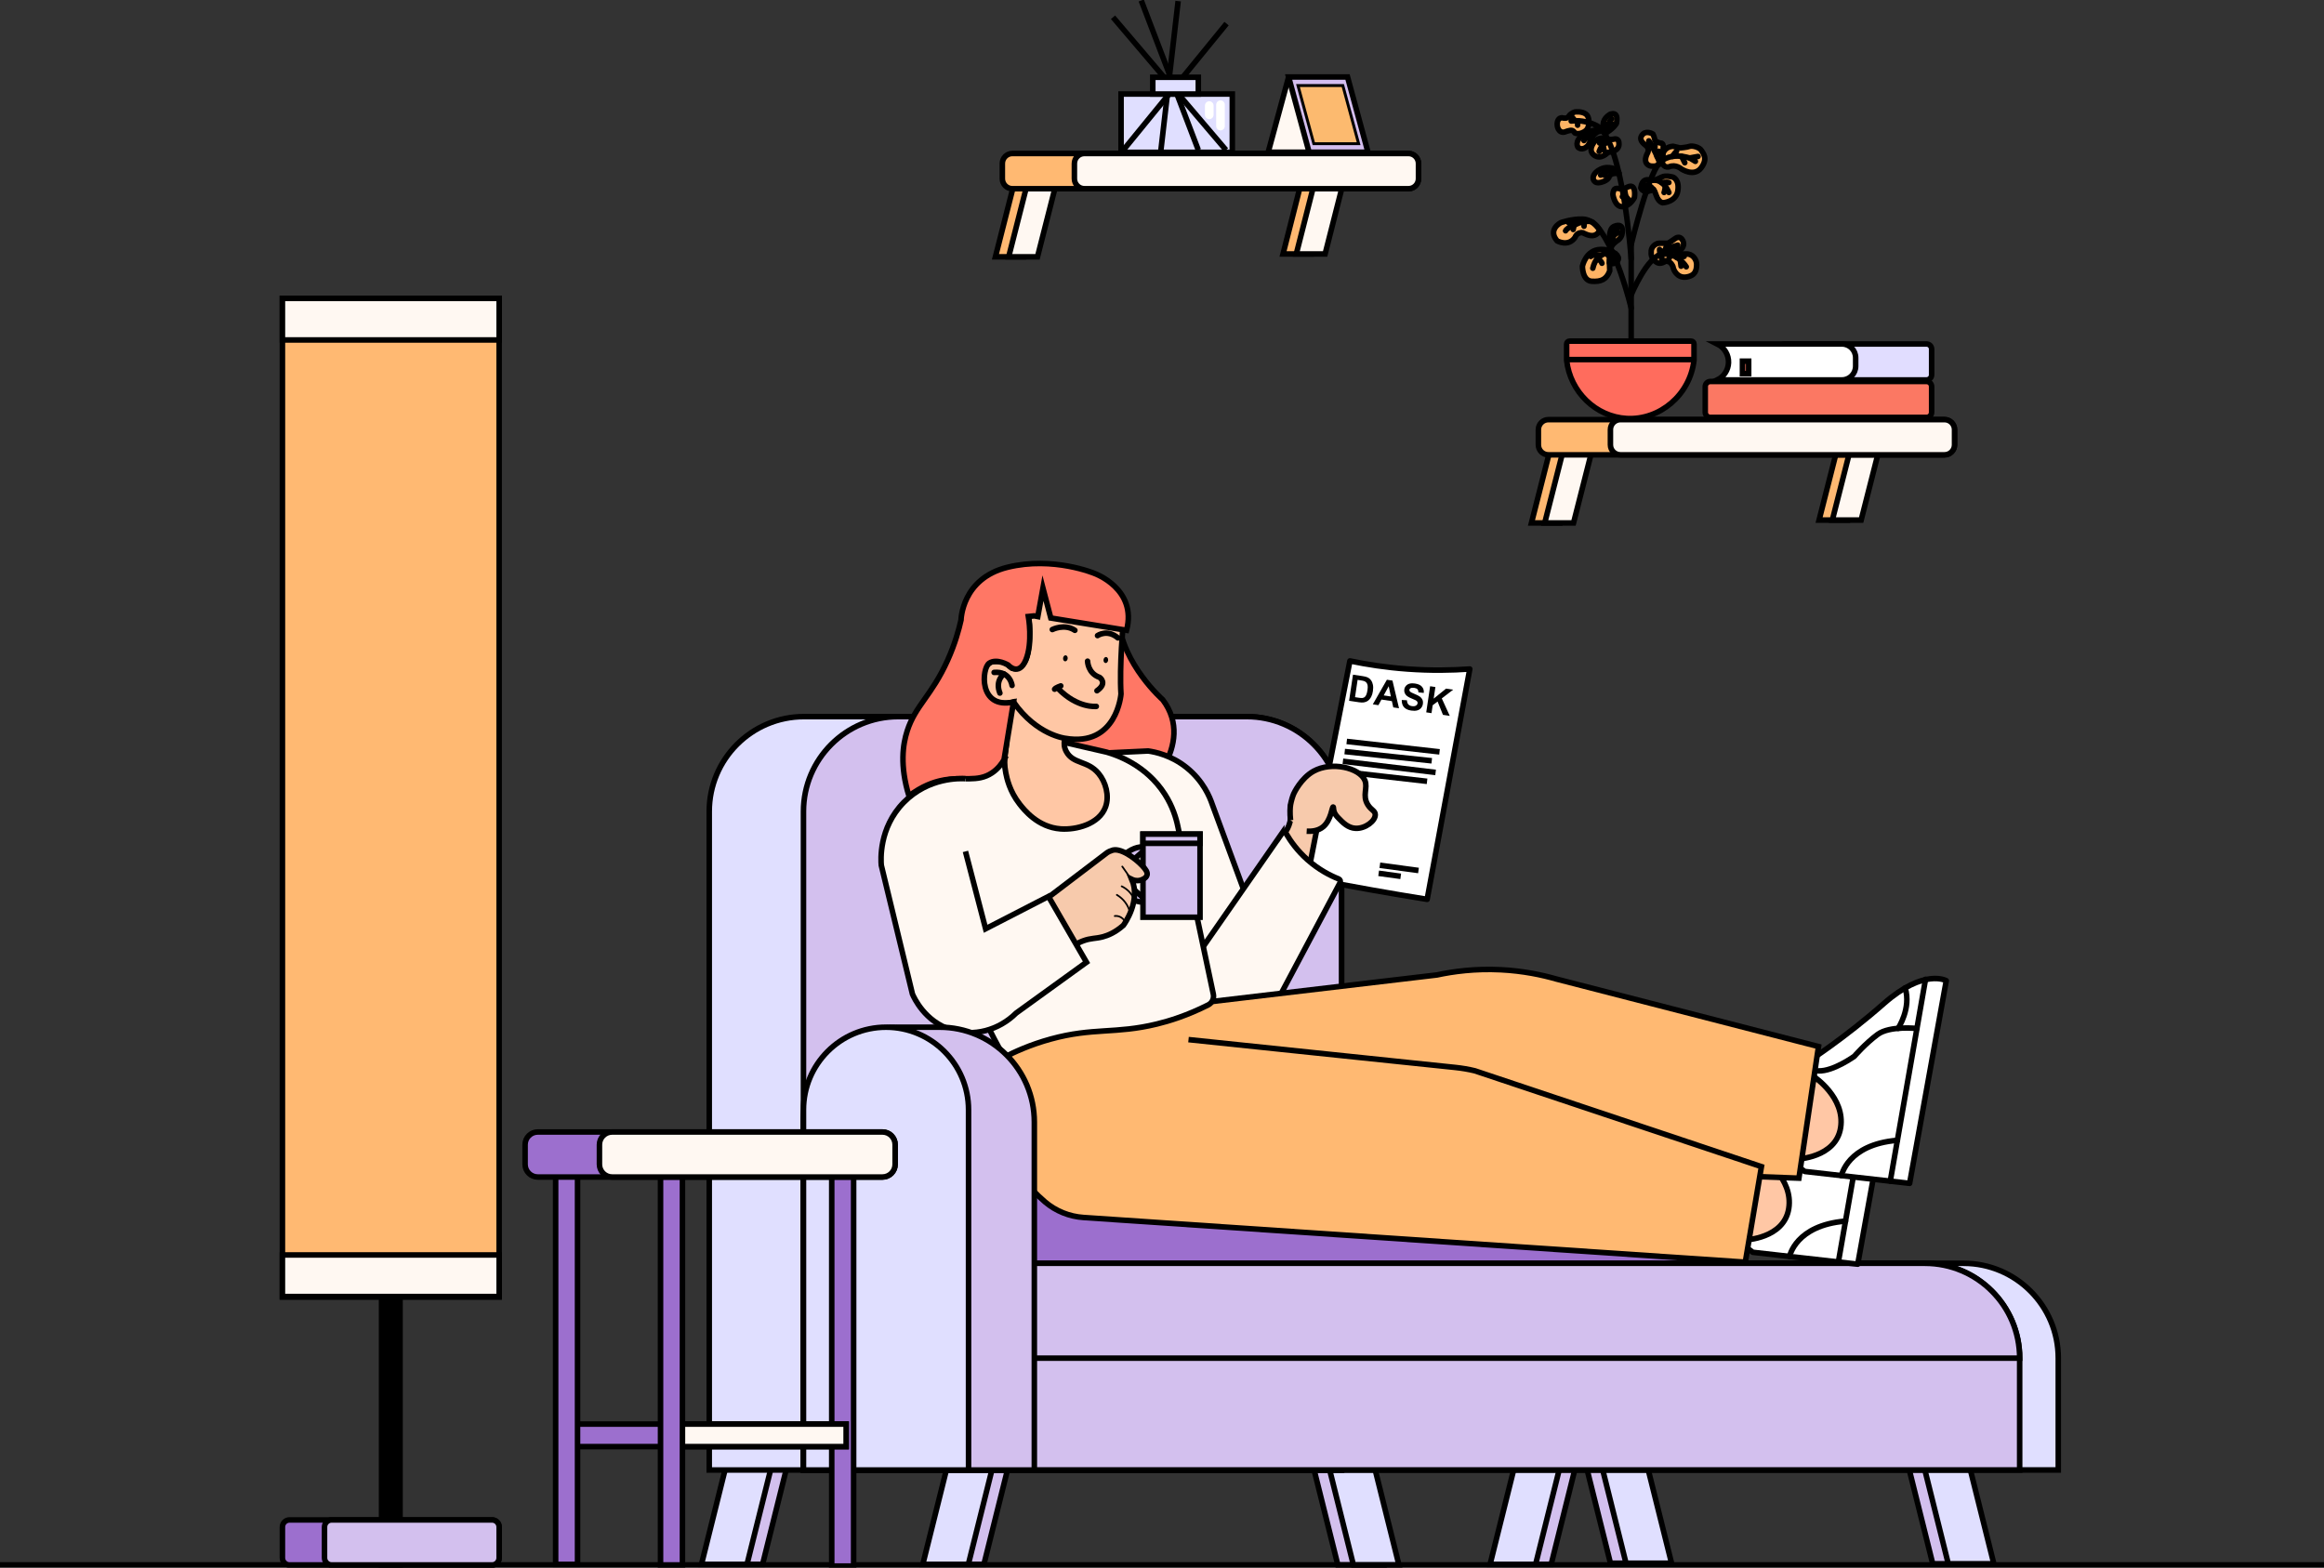 <svg width="126" height="85" viewBox="0 0 126 85" fill="none" xmlns="http://www.w3.org/2000/svg">
<rect x="0" y="0" width="126" height="85" fill="#333333" stroke="none"/>
<g clip-path="url(#clip0_4518_745)">
<path d="M53.344 84.828H50.875L52.25 79.318H54.719L53.344 84.828Z" fill="#D3C0EE" stroke="black" stroke-width="0.3" stroke-miterlimit="10"/>
<path d="M52.5 84.828H50.031L51.406 79.318H53.875L52.5 84.828Z" fill="#E0DFFF" stroke="black" stroke-width="0.3" stroke-miterlimit="10"/>
<path d="M41.344 84.828H38.875L40.25 79.318H42.719L41.344 84.828Z" fill="#D3C0EE" stroke="black" stroke-width="0.3" stroke-miterlimit="10"/>
<path d="M40.5 84.828H38.031L39.406 79.318H41.875L40.5 84.828Z" fill="#E0DFFF" stroke="black" stroke-width="0.3" stroke-miterlimit="10"/>
<path d="M84.099 84.828H81.63L83.005 79.318H85.474L84.099 84.828Z" fill="#D3C0EE" stroke="black" stroke-width="0.3" stroke-miterlimit="10"/>
<path d="M83.255 84.828H80.787L82.162 79.318H84.63L83.255 84.828Z" fill="#E0DFFF" stroke="black" stroke-width="0.3" stroke-miterlimit="10"/>
<path d="M104.787 84.796H107.255L105.88 79.287H103.412L104.787 84.796Z" fill="#D3C0EE" stroke="black" stroke-width="0.3" stroke-miterlimit="10"/>
<path d="M105.63 84.796H108.099L106.724 79.287H104.255L105.63 84.796Z" fill="#E0DFFF" stroke="black" stroke-width="0.3" stroke-miterlimit="10"/>
<path d="M87.314 84.765H89.783L88.408 79.256H85.939L87.314 84.765Z" fill="#D3C0EE" stroke="black" stroke-width="0.3" stroke-miterlimit="10"/>
<path d="M88.158 84.765H90.627L89.252 79.256H86.783L88.158 84.765Z" fill="#E0DFFF" stroke="black" stroke-width="0.3" stroke-miterlimit="10"/>
<path d="M72.533 84.859H75.002L73.627 79.35H71.158L72.533 84.859Z" fill="#D3C0EE" stroke="black" stroke-width="0.3" stroke-miterlimit="10"/>
<path d="M73.377 84.859H75.846L74.471 79.35H72.002L73.377 84.859Z" fill="#E0DFFF" stroke="black" stroke-width="0.3" stroke-miterlimit="10"/>
<path d="M43.589 38.859H67.598C70.433 38.859 72.734 41.164 72.734 44.004V79.71H38.453V44.004C38.453 41.164 40.754 38.859 43.588 38.859H43.589Z" fill="#E0DFFF" stroke="black" stroke-width="0.3" stroke-miterlimit="10"/>
<path d="M48.698 38.859H67.598C70.433 38.859 72.734 41.164 72.734 44.004V79.71H43.562V44.004C43.562 41.164 45.863 38.859 48.698 38.859H48.698Z" fill="#D3C0EE" stroke="black" stroke-width="0.3" stroke-miterlimit="10"/>
<path d="M49.136 68.503H106.458C109.292 68.503 111.593 70.808 111.593 73.647V79.709H44V73.647C44 70.808 46.301 68.503 49.136 68.503Z" fill="#E0DFFF" stroke="black" stroke-width="0.3" stroke-miterlimit="10"/>
<path d="M92.25 64.731H53.344V70.178H92.25V64.731Z" fill="#9C6FCE" stroke="black" stroke-width="0.3" stroke-miterlimit="10"/>
<path d="M54.124 68.503H104.364C107.199 68.503 109.5 70.808 109.5 73.647V79.709H48.988V73.647C48.988 70.808 51.289 68.503 54.124 68.503H54.124Z" fill="#D3C0EE" stroke="black" stroke-width="0.3" stroke-miterlimit="10"/>
<path d="M54.124 68.503H104.364C107.199 68.503 109.5 70.808 109.5 73.647H48.988C48.988 70.808 51.289 68.503 54.124 68.503H54.124Z" fill="#D3C0EE" stroke="black" stroke-width="0.3" stroke-miterlimit="10"/>
<path d="M0 84.859H126" stroke="black" stroke-width="0.3" stroke-miterlimit="10"/>
<path d="M21.688 25.947H20.688V84.86H21.688V25.947Z" fill="black" stroke="black" stroke-width="0.3" stroke-miterlimit="10"/>
<path d="M26.678 82.418H15.697C15.485 82.418 15.312 82.59 15.312 82.803V84.475C15.312 84.687 15.485 84.86 15.697 84.86H26.678C26.89 84.86 27.062 84.687 27.062 84.475V82.803C27.062 82.59 26.89 82.418 26.678 82.418Z" fill="#9C6FCE" stroke="black" stroke-width="0.3" stroke-miterlimit="10"/>
<path d="M26.678 82.418H17.978C17.766 82.418 17.594 82.59 17.594 82.803V84.475C17.594 84.687 17.766 84.86 17.978 84.86H26.678C26.89 84.86 27.062 84.687 27.062 84.475V82.803C27.062 82.59 26.89 82.418 26.678 82.418Z" fill="#D3C0EE" stroke="black" stroke-width="0.3" stroke-miterlimit="10"/>
<path d="M27.062 16.181H15.312V70.335H27.062V16.181Z" fill="#FFB972" stroke="black" stroke-width="0.3" stroke-miterlimit="10"/>
<path d="M27.062 16.181H15.312V18.434H27.062V16.181Z" fill="#FFF8F2" stroke="black" stroke-width="0.3" stroke-miterlimit="10"/>
<path d="M27.062 68.05H15.312V70.304H27.062V68.05Z" fill="#FFF8F2" stroke="black" stroke-width="0.3" stroke-miterlimit="10"/>
<path d="M100.188 28.201H98.625L99.844 23.411H101.406L100.188 28.201Z" fill="#FFB972" stroke="black" stroke-width="0.3" stroke-miterlimit="10"/>
<path d="M100.906 28.201H99.344L100.562 23.411H102.125L100.906 28.201Z" fill="#FFF8F2" stroke="black" stroke-width="0.3" stroke-miterlimit="10"/>
<path d="M84.594 28.357H83.031L84.25 23.567H85.812L84.594 28.357Z" fill="#FFB972" stroke="black" stroke-width="0.3" stroke-miterlimit="10"/>
<path d="M85.312 28.357H83.75L84.969 23.567H86.531L85.312 28.357Z" fill="#FFF8F2" stroke="black" stroke-width="0.3" stroke-miterlimit="10"/>
<path d="M105.425 22.754H83.95C83.65 22.754 83.406 22.998 83.406 23.298V24.119C83.406 24.42 83.65 24.663 83.95 24.663H105.425C105.725 24.663 105.969 24.42 105.969 24.119V23.298C105.969 22.998 105.725 22.754 105.425 22.754Z" fill="#FFB972" stroke="black" stroke-width="0.3" stroke-miterlimit="10"/>
<path d="M105.425 22.754H87.856C87.556 22.754 87.312 22.998 87.312 23.298V24.119C87.312 24.42 87.556 24.663 87.856 24.663H105.425C105.725 24.663 105.969 24.42 105.969 24.119V23.298C105.969 22.998 105.725 22.754 105.425 22.754Z" fill="#FFF8F2" stroke="black" stroke-width="0.3" stroke-miterlimit="10"/>
<path d="M89.522 13.702C89.522 13.702 89.479 14.035 89.841 14.237C90.203 14.438 90.729 13.772 90.729 13.772C90.729 13.772 90.901 13.653 90.993 13.627C91.085 13.601 91.349 13.385 91.266 13.123C91.182 12.862 91.027 12.859 90.938 12.876C90.849 12.893 90.516 13.173 90.418 13.187C90.32 13.201 89.95 13.17 89.844 13.21C89.738 13.251 89.494 13.394 89.522 13.702V13.702Z" fill="#FFB465" stroke="black" stroke-width="0.3" stroke-linecap="round" stroke-linejoin="round"/>
<path d="M90.153 13.776C90.153 13.776 89.971 14.067 90.177 14.119C90.384 14.171 90.488 14.171 90.568 14.252C90.648 14.332 90.712 14.447 90.718 14.517C90.723 14.586 90.913 15.098 91.424 15.023C91.935 14.948 91.981 14.626 91.987 14.35C91.993 14.074 91.769 13.754 91.424 13.772C91.079 13.791 90.97 13.74 90.873 13.653C90.775 13.567 90.487 13.55 90.315 13.63C90.315 13.63 90.194 13.693 90.153 13.776Z" fill="#FFB465" stroke="black" stroke-width="0.3" stroke-linecap="round" stroke-linejoin="round"/>
<path d="M87.73 13.959C87.73 13.959 87.593 13.514 86.785 13.526C85.978 13.537 85.794 14.435 85.794 14.435C85.794 14.435 85.783 15.217 86.3 15.252C86.817 15.286 87.102 15.148 87.275 14.688L87.261 14.266C87.261 14.266 87.752 14.38 87.73 13.959V13.959Z" fill="#FFB465" stroke="black" stroke-width="0.3" stroke-linecap="round" stroke-linejoin="round"/>
<path d="M87.261 14.267C87.261 14.267 87.162 13.74 87.571 13.748C87.571 13.748 87.701 13.856 87.73 13.96C87.759 14.063 87.694 14.371 87.261 14.267Z" fill="black" stroke="black" stroke-width="0.3" stroke-linecap="round" stroke-linejoin="round"/>
<path d="M87.304 13.386C87.304 13.386 87.137 12.445 87.497 12.281C87.856 12.117 87.934 12.339 87.934 12.339C87.934 12.339 88.089 12.816 87.653 13.072C87.653 13.072 87.34 13.285 87.351 13.469L87.304 13.386Z" fill="#FFB465" stroke="black" stroke-width="0.3" stroke-linecap="round" stroke-linejoin="round"/>
<path d="M84.615 12.076C84.615 12.076 83.895 12.448 84.423 13.062C84.423 13.062 85.028 13.407 85.396 12.87C85.396 12.87 85.496 12.561 85.825 12.624C85.825 12.624 86.2 12.847 86.453 12.755C86.706 12.664 86.719 12.445 86.719 12.445C86.719 12.445 86.392 11.896 85.794 11.881C85.197 11.865 84.615 12.076 84.615 12.076Z" fill="#FFB465" stroke="black" stroke-width="0.3" stroke-linecap="round" stroke-linejoin="round"/>
<path d="M88.971 10.189C88.971 10.189 88.966 9.774 89.304 9.746L89.643 9.779C89.643 9.779 89.854 9.734 90.079 9.608C90.304 9.482 90.712 9.608 90.712 9.608C90.712 9.608 91.068 9.746 90.965 10.356C90.861 10.966 90.149 10.995 90.149 10.995C90.149 10.995 89.925 10.977 89.793 10.586C89.661 10.195 89.632 10.273 89.632 10.273C89.632 10.273 89.097 10.517 88.971 10.189Z" fill="#FFB465" stroke="black" stroke-width="0.3" stroke-linecap="round" stroke-linejoin="round"/>
<path d="M89.023 10.143C89.023 10.143 89.109 10.016 89.304 10.039C89.5 10.062 89.632 10.273 89.632 10.273C89.632 10.273 89.126 10.551 88.971 10.188L89.023 10.143Z" fill="black" stroke="black" stroke-width="0.3" stroke-linecap="round" stroke-linejoin="round"/>
<path d="M87.855 10.239C87.855 10.239 87.671 10.185 87.564 10.239C87.456 10.293 87.446 10.545 87.446 10.545C87.446 10.545 87.539 11.222 87.958 11.206C88.377 11.19 88.613 10.711 88.613 10.711C88.613 10.711 88.749 9.879 88.218 10.155C88.218 10.155 88.047 10.262 87.855 10.239V10.239Z" fill="#FFB465" stroke="black" stroke-width="0.3" stroke-linecap="round" stroke-linejoin="round"/>
<path d="M90.126 8.62C90.126 8.62 90.053 7.987 90.704 7.931L91.087 8.02C91.087 8.02 91.463 7.991 91.608 7.937C91.754 7.883 92.145 7.99 92.237 8.147C92.328 8.305 92.62 8.574 92.237 9.095C91.853 9.617 91.171 9.17 91.171 9.17C91.171 9.17 90.858 8.881 90.482 9.049C90.482 9.049 90.084 9.141 90.126 8.62H90.126Z" fill="#FFB465" stroke="black" stroke-width="0.3" stroke-linecap="round" stroke-linejoin="round"/>
<path d="M87.656 9.209C87.656 9.209 87.225 8.96 86.785 9.17C86.346 9.379 86.376 9.659 86.376 9.659C86.376 9.659 86.38 9.997 86.811 9.884C87.242 9.771 87.251 9.551 87.251 9.551C87.251 9.551 87.352 9.4 87.564 9.402L87.776 9.403C87.776 9.403 87.733 9.245 87.656 9.209Z" fill="#FFB465" stroke="black" stroke-width="0.3" stroke-linecap="round" stroke-linejoin="round"/>
<path d="M89.494 9.003C89.494 9.003 89.028 8.925 89.301 8.343C89.301 8.343 89.489 8.078 89.215 7.873C88.942 7.668 88.869 7.469 89.078 7.269C89.287 7.07 89.617 7.269 89.617 7.269C89.617 7.269 89.701 7.438 89.729 7.622C89.729 7.622 89.9 7.754 90.041 7.757C90.183 7.76 90.177 7.937 90.177 7.937L90.156 8.443C90.156 8.443 90.203 9.096 89.494 9.003L89.494 9.003Z" fill="#FFB465" stroke="black" stroke-width="0.3" stroke-linecap="round" stroke-linejoin="round"/>
<path d="M87.184 8.259C87.184 8.259 87.75 8.241 87.776 7.843C87.801 7.446 87.497 7.545 87.497 7.545C87.497 7.545 87.262 7.607 87.003 7.514C86.744 7.422 86.499 7.622 86.499 7.622C86.499 7.622 86.032 8.105 86.414 8.404C86.797 8.704 87.184 8.259 87.184 8.259L87.184 8.259Z" fill="#FFB465" stroke="black" stroke-width="0.3" stroke-linecap="round" stroke-linejoin="round"/>
<path d="M87.031 7.219C87.031 7.219 86.853 6.878 86.942 6.604C87.031 6.33 87.3 6.195 87.3 6.195C87.3 6.195 87.533 6.105 87.619 6.247C87.706 6.389 87.635 6.693 87.635 6.693C87.635 6.693 87.535 6.901 87.158 7.154L87.031 7.219Z" fill="#FFB465" stroke="black" stroke-width="0.3" stroke-linecap="round" stroke-linejoin="round"/>
<path d="M86.836 7.034C86.836 7.034 86.331 6.975 85.831 7.32C85.332 7.665 85.553 7.985 85.553 7.985C85.553 7.985 85.78 8.229 86.099 7.887C86.099 7.887 86.216 7.692 86.294 7.49C86.371 7.288 86.627 7.15 86.627 7.15C86.627 7.15 86.786 7.105 86.884 7.104C86.982 7.103 86.836 7.034 86.836 7.034" fill="#FFB465"/>
<path d="M86.836 7.034C86.836 7.034 86.331 6.975 85.831 7.32C85.332 7.665 85.553 7.985 85.553 7.985C85.553 7.985 85.78 8.229 86.099 7.887C86.099 7.887 86.216 7.692 86.294 7.49C86.371 7.288 86.627 7.15 86.627 7.15C86.627 7.15 86.786 7.105 86.884 7.104C86.982 7.103 86.836 7.034 86.836 7.034" stroke="black" stroke-width="0.3" stroke-linecap="round" stroke-linejoin="round"/>
<path d="M86.131 6.73C86.131 6.73 86.204 6.368 85.994 6.196C85.783 6.023 85.396 6.069 85.396 6.069C85.396 6.069 85.166 6.129 85.063 6.294C84.96 6.46 84.745 6.396 84.745 6.396C84.745 6.396 84.511 6.33 84.443 6.595C84.374 6.859 84.512 7.239 84.83 7.159C84.83 7.159 85.109 7.047 85.22 7.072C85.331 7.097 85.378 7.205 85.378 7.205C85.378 7.205 85.534 7.305 85.795 7.193C86.055 7.082 86.121 6.922 86.132 6.73H86.131Z" fill="#FFB465" stroke="black" stroke-width="0.3" stroke-linecap="round" stroke-linejoin="round"/>
<path d="M90.03 13.727C90.03 13.727 89.959 13.613 89.976 13.526" stroke="black" stroke-width="0.3" stroke-linecap="round" stroke-linejoin="round"/>
<path d="M90.29 13.554C90.29 13.554 90.338 13.325 90.373 13.29" stroke="black" stroke-width="0.3" stroke-linecap="round" stroke-linejoin="round"/>
<path d="M90.608 13.405C90.608 13.405 90.947 13.446 90.964 13.492" stroke="black" stroke-width="0.3" stroke-linecap="round" stroke-linejoin="round"/>
<path d="M89.93 13.819C89.93 13.819 90.229 13.481 90.964 13.291" stroke="black" stroke-width="0.3" stroke-linecap="round" stroke-linejoin="round"/>
<path d="M91.1 14.099L91.143 14.435" stroke="black" stroke-width="0.3" stroke-linecap="round" stroke-linejoin="round"/>
<path d="M90.906 13.96C90.906 13.96 91.154 13.906 91.309 13.906" stroke="black" stroke-width="0.3" stroke-linecap="round" stroke-linejoin="round"/>
<path d="M90.582 13.818L90.482 14.033" stroke="black" stroke-width="0.3" stroke-linecap="round" stroke-linejoin="round"/>
<path d="M88.437 18.763V13.262" stroke="black" stroke-width="0.3" stroke-linecap="round" stroke-linejoin="round"/>
<path d="M88.437 16.706C88.437 16.706 87.602 13.146 86.384 12.08C86.384 12.08 86.26 11.927 85.771 12.047C85.283 12.168 84.915 12.415 84.881 12.514" stroke="black" stroke-width="0.3" stroke-linecap="round" stroke-linejoin="round"/>
<path d="M88.437 15.993C88.437 15.993 89.325 13.838 90.153 13.776C90.98 13.715 91.424 14.467 91.424 14.467" stroke="black" stroke-width="0.3" stroke-linecap="round" stroke-linejoin="round"/>
<path d="M88.437 14.033C88.437 14.033 88.012 7.899 86.668 6.874C86.668 6.874 86.093 6.471 85.186 6.563" stroke="black" stroke-width="0.3" stroke-linecap="round" stroke-linejoin="round"/>
<path d="M88.437 13.261C88.437 13.261 89.46 9.014 90.103 8.715C90.103 8.715 90.597 8.267 91.608 8.566L91.918 8.75" stroke="black" stroke-width="0.3" stroke-linecap="round" stroke-linejoin="round"/>
<path d="M85.365 12.185C85.365 12.185 85.295 12.376 85.295 12.444" stroke="black" stroke-width="0.3" stroke-linecap="round" stroke-linejoin="round"/>
<path d="M85.472 12.141C85.472 12.141 85.237 12.053 85.053 12.082" stroke="black" stroke-width="0.3" stroke-linecap="round" stroke-linejoin="round"/>
<path d="M85.933 12.015C85.933 12.015 85.875 12.133 85.881 12.266" stroke="black" stroke-width="0.3" stroke-linecap="round" stroke-linejoin="round"/>
<path d="M90.672 8.484C90.672 8.484 90.834 8.242 90.899 8.201" stroke="black" stroke-width="0.3" stroke-linecap="round" stroke-linejoin="round"/>
<path d="M91.171 8.476L91.344 8.825" stroke="black" stroke-width="0.3" stroke-linecap="round" stroke-linejoin="round"/>
<path d="M91.608 8.566L92.062 8.484" stroke="black" stroke-width="0.3" stroke-linecap="round" stroke-linejoin="round"/>
<path d="M86.874 7.079C86.874 7.079 86.338 6.963 85.878 7.622" stroke="black" stroke-width="0.3" stroke-linecap="round" stroke-linejoin="round"/>
<path d="M86.214 7.27C86.214 7.27 86.139 7.461 86.147 7.515" stroke="black" stroke-width="0.3" stroke-linecap="round" stroke-linejoin="round"/>
<path d="M86.035 7.429C86.035 7.429 85.883 7.414 85.866 7.429" stroke="black" stroke-width="0.3" stroke-linecap="round" stroke-linejoin="round"/>
<path d="M85.576 6.553C85.576 6.553 85.516 6.69 85.533 6.788" stroke="black" stroke-width="0.3" stroke-linecap="round" stroke-linejoin="round"/>
<path d="M85.378 6.537C85.378 6.537 85.26 6.365 85.22 6.342" stroke="black" stroke-width="0.3" stroke-linecap="round" stroke-linejoin="round"/>
<path d="M87.221 7.661C87.221 7.661 86.84 7.791 86.702 8.213" stroke="black" stroke-width="0.3" stroke-linecap="round" stroke-linejoin="round"/>
<path d="M86.907 7.873L86.978 8.167" stroke="black" stroke-width="0.3" stroke-linecap="round" stroke-linejoin="round"/>
<path d="M87.043 7.757H86.725" stroke="black" stroke-width="0.3" stroke-linecap="round" stroke-linejoin="round"/>
<path d="M87.043 7.301C87.043 7.301 87.18 6.593 87.387 6.44" stroke="black" stroke-width="0.3" stroke-linecap="round" stroke-linejoin="round"/>
<path d="M87.185 6.788L87.353 6.67" stroke="black" stroke-width="0.3" stroke-linecap="round" stroke-linejoin="round"/>
<path d="M87.138 6.926L87.07 6.751" stroke="black" stroke-width="0.3" stroke-linecap="round" stroke-linejoin="round"/>
<path d="M89.982 8.812C89.982 8.812 89.572 7.812 89.394 7.637" stroke="black" stroke-width="0.3" stroke-linecap="round" stroke-linejoin="round"/>
<path d="M89.532 7.843C89.532 7.843 89.41 7.853 89.35 7.795" stroke="black" stroke-width="0.3" stroke-linecap="round" stroke-linejoin="round"/>
<path d="M89.936 8.202C89.936 8.202 89.867 8.46 89.841 8.485" stroke="black" stroke-width="0.3" stroke-linecap="round" stroke-linejoin="round"/>
<path d="M89.729 7.876C89.729 7.876 89.732 8.118 89.688 8.148" stroke="black" stroke-width="0.3" stroke-linecap="round" stroke-linejoin="round"/>
<path d="M89.769 9.778C89.769 9.778 90.199 9.778 90.482 10.438" stroke="black" stroke-width="0.3" stroke-linecap="round" stroke-linejoin="round"/>
<path d="M90.293 10.108C90.293 10.108 90.252 10.384 90.222 10.438" stroke="black" stroke-width="0.3" stroke-linecap="round" stroke-linejoin="round"/>
<path d="M90.079 9.899C90.079 9.899 90.428 9.865 90.482 9.899" stroke="black" stroke-width="0.3" stroke-linecap="round" stroke-linejoin="round"/>
<path d="M88.054 10.273C88.054 10.273 88.121 10.439 88.143 10.661C88.15 10.735 88.153 10.816 88.146 10.899" stroke="black" stroke-width="0.3" stroke-linecap="round" stroke-linejoin="round"/>
<path d="M88.14 10.638L88.295 10.827" stroke="black" stroke-width="0.3" stroke-linecap="round" stroke-linejoin="round"/>
<path d="M88.102 10.428C88.102 10.428 87.968 10.603 87.958 10.663" stroke="black" stroke-width="0.3" stroke-linecap="round" stroke-linejoin="round"/>
<path d="M87.765 9.357C87.765 9.357 87.265 9.035 86.785 9.495" stroke="black" stroke-width="0.3" stroke-linecap="round" stroke-linejoin="round"/>
<path d="M87.116 9.288C87.116 9.288 86.995 9.401 87.004 9.516" stroke="black" stroke-width="0.3" stroke-linecap="round" stroke-linejoin="round"/>
<path d="M87.288 9.248C87.288 9.248 87.155 9.165 87.072 9.17" stroke="black" stroke-width="0.3" stroke-linecap="round" stroke-linejoin="round"/>
<path d="M87.446 13.727C87.446 13.727 86.587 13.549 86.357 14.544" stroke="black" stroke-width="0.3" stroke-linecap="round" stroke-linejoin="round"/>
<path d="M86.594 14.033C86.594 14.033 86.8 14.109 86.852 14.275" stroke="black" stroke-width="0.3" stroke-linecap="round" stroke-linejoin="round"/>
<path d="M87.137 13.727L87.191 13.855" stroke="black" stroke-width="0.3" stroke-linecap="round" stroke-linejoin="round"/>
<path d="M86.811 13.844C86.811 13.844 86.369 13.768 86.243 13.906" stroke="black" stroke-width="0.3" stroke-linecap="round" stroke-linejoin="round"/>
<path d="M87.303 13.423C87.303 13.423 87.489 12.589 87.69 12.388" stroke="black" stroke-width="0.3" stroke-linecap="round" stroke-linejoin="round"/>
<path d="M87.497 12.755L87.731 12.605" stroke="black" stroke-width="0.3" stroke-linecap="round" stroke-linejoin="round"/>
<path d="M87.408 13.025L87.351 12.824" stroke="black" stroke-width="0.3" stroke-linecap="round" stroke-linejoin="round"/>
<path d="M91.844 19.52C91.844 19.527 91.843 19.533 91.843 19.54C91.624 21.421 89.98 22.795 88.188 22.692C86.535 22.596 85.133 21.267 84.938 19.54C84.938 19.533 84.938 19.527 84.938 19.521V18.653C84.938 18.567 85.007 18.497 85.093 18.497H91.688C91.774 18.497 91.844 18.567 91.844 18.653V19.52V19.52Z" fill="#FF6C5D" stroke="black" stroke-width="0.3" stroke-miterlimit="10"/>
<path d="M91.844 19.498H84.969H91.844Z" fill="#FF6C5D"/>
<path d="M91.844 19.498H84.969" stroke="black" stroke-width="0.3" stroke-miterlimit="10"/>
<path d="M104.452 20.686H92.728C92.576 20.686 92.453 20.809 92.453 20.961V22.357C92.453 22.51 92.576 22.633 92.728 22.633H104.452C104.604 22.633 104.727 22.51 104.727 22.357V20.961C104.727 20.809 104.604 20.686 104.452 20.686Z" fill="#FB7863" stroke="black" stroke-width="0.3" stroke-miterlimit="10"/>
<path d="M104.451 18.653H96.764C96.612 18.653 96.488 18.777 96.488 18.929V20.325C96.488 20.477 96.612 20.601 96.764 20.601H104.451C104.603 20.601 104.727 20.477 104.727 20.325V18.929C104.727 18.777 104.603 18.653 104.451 18.653Z" fill="#E1DDFF" stroke="black" stroke-width="0.3" stroke-miterlimit="10"/>
<path d="M99.867 18.653H93.11C93.494 18.846 93.731 19.245 93.715 19.669C93.699 20.065 93.466 20.423 93.11 20.601H99.867C100.276 20.601 100.608 20.267 100.608 19.855V19.399C100.608 18.987 100.276 18.653 99.867 18.653Z" fill="white" stroke="black" stroke-width="0.3" stroke-miterlimit="10"/>
<path d="M94.807 19.585H94.471V20.262H94.807V19.585Z" fill="#FB7863" stroke="black" stroke-width="0.3" stroke-miterlimit="10"/>
<path d="M71.125 13.77H69.562L70.781 8.98H72.344L71.125 13.77Z" fill="#FFB972" stroke="black" stroke-width="0.3" stroke-miterlimit="10"/>
<path d="M71.844 13.77H70.281L71.5 8.98H73.062L71.844 13.77Z" fill="#FFF8F2" stroke="black" stroke-width="0.3" stroke-miterlimit="10"/>
<path d="M55.531 13.926H53.969L55.188 9.137H56.75L55.531 13.926Z" fill="#FFB972" stroke="black" stroke-width="0.3" stroke-miterlimit="10"/>
<path d="M56.25 13.926H54.688L55.906 9.137H57.469L56.25 13.926Z" fill="#FFF8F2" stroke="black" stroke-width="0.3" stroke-miterlimit="10"/>
<path d="M76.363 8.323H54.887C54.587 8.323 54.344 8.567 54.344 8.868V9.688C54.344 9.989 54.587 10.233 54.887 10.233H76.363C76.663 10.233 76.906 9.989 76.906 9.688V8.868C76.906 8.567 76.663 8.323 76.363 8.323Z" fill="#FFB972" stroke="black" stroke-width="0.3" stroke-miterlimit="10"/>
<path d="M76.363 8.323H58.793C58.493 8.323 58.25 8.567 58.25 8.868V9.688C58.25 9.989 58.493 10.233 58.793 10.233H76.363C76.663 10.233 76.906 9.989 76.906 9.688V8.868C76.906 8.567 76.663 8.323 76.363 8.323Z" fill="#FFF8F2" stroke="black" stroke-width="0.3" stroke-miterlimit="10"/>
<path d="M69.865 4.176L68.757 8.253H71.951L73.06 4.176" fill="#FFF8F2"/>
<path d="M69.865 4.176L68.757 8.253H71.951L73.06 4.176" stroke="black" stroke-width="0.3" stroke-miterlimit="10"/>
<path d="M74.168 8.253H70.974L69.865 4.176H73.06L74.168 8.253Z" fill="#D4BEEF" stroke="black" stroke-width="0.3" stroke-miterlimit="10"/>
<path d="M71.229 7.791L70.373 4.638H72.803L73.661 7.791H71.229Z" fill="#FCBA6F"/>
<path d="M72.744 4.716L73.558 7.713H71.289L70.474 4.716H72.744ZM72.863 4.56H70.27L71.17 7.869H73.763L72.863 4.56Z" fill="black"/>
<path d="M66.812 5.099H60.781V8.26H66.812V5.099Z" fill="#E0DFFF" stroke="black" stroke-width="0.3" stroke-miterlimit="10"/>
<path d="M61.875 0.028L64.969 8.136" stroke="black" stroke-width="0.3" stroke-miterlimit="10"/>
<path d="M60.344 0.936L66.469 8.135" stroke="black" stroke-width="0.3" stroke-miterlimit="10"/>
<path d="M63.875 0.06L62.938 8.167" stroke="black" stroke-width="0.3" stroke-miterlimit="10"/>
<path d="M66.5 1.28L60.906 8.136" stroke="black" stroke-width="0.3" stroke-miterlimit="10"/>
<path d="M64.969 4.191H62.5V5.099H64.969V4.191Z" fill="#E0DFFF" stroke="black" stroke-width="0.3" stroke-miterlimit="10"/>
<path d="M66.406 5.678C66.406 5.548 66.301 5.443 66.172 5.443C66.042 5.443 65.938 5.548 65.938 5.678V6.836C65.938 6.966 66.042 7.071 66.172 7.071C66.301 7.071 66.406 6.966 66.406 6.836V5.678Z" fill="white"/>
<path d="M65.797 5.725C65.797 5.595 65.692 5.49 65.562 5.49C65.433 5.49 65.328 5.595 65.328 5.725V6.226C65.328 6.356 65.433 6.461 65.562 6.461C65.692 6.461 65.797 6.356 65.797 6.226V5.725Z" fill="white"/>
<path d="M57.275 43.344C57.275 43.344 59.086 42.442 61.873 43.125C61.873 43.125 64.908 40.424 63.041 37.943C63.041 37.943 60.856 36.031 60.639 33.599L57.456 39.988L56.438 44.873L57.275 43.344L57.275 43.344Z" fill="#FF7765" stroke="black" stroke-width="0.3" stroke-miterlimit="10"/>
<path d="M58.969 40.878L62.25 40.722C62.635 40.776 63.503 40.952 64.344 41.63C65.241 42.353 65.595 43.235 65.719 43.602C67.115 47.389 68.51 51.177 69.906 54.965L64.656 55.34L58.969 40.878Z" fill="#FFF8F2" stroke="black" stroke-width="0.3" stroke-miterlimit="10"/>
<path d="M69.438 45.542C69.518 45.261 69.799 45.112 69.938 44.572C70.073 44.043 69.896 43.823 70 43.601C70.347 42.864 73.608 42.554 74.438 44.29C75.097 45.669 74.032 47.894 72.375 48.109C70.707 48.325 69.199 46.372 69.438 45.542Z" fill="#F7CAAC" stroke="black" stroke-width="0.3" stroke-miterlimit="10"/>
<path d="M73.188 35.839L70.875 47.609C72.032 47.835 73.209 48.055 74.406 48.266C75.407 48.443 76.397 48.61 77.375 48.767C78.146 44.604 78.917 40.44 79.688 36.277C78.705 36.348 77.569 36.368 76.312 36.277C75.146 36.193 74.097 36.029 73.188 35.839Z" fill="white" stroke="black" stroke-width="0.3" stroke-linecap="round" stroke-linejoin="round"/>
<path d="M69.492 45.203L65.277 51.267C65.274 51.271 65.27 51.276 65.267 51.28C64.344 52.311 64.391 53.88 65.313 54.809C66.299 55.804 68.01 55.787 69.018 54.698C69.027 54.688 69.035 54.678 69.04 54.666L72.653 47.865C72.694 47.788 72.66 47.692 72.579 47.66C72.132 47.482 71.501 47.166 70.875 46.608C70.327 46.118 69.967 45.607 69.737 45.213C69.684 45.121 69.552 45.116 69.492 45.204V45.203Z" fill="#FFF8F2" stroke="black" stroke-width="0.3" stroke-miterlimit="10"/>
<path d="M95.03 67.905L100.721 68.55L102.708 57.561C102.708 57.561 101.511 56.876 99.323 58.8C97.136 60.724 95.206 61.947 95.206 61.947C95.206 61.947 90.782 64.862 95.03 67.905Z" fill="white" stroke="black" stroke-width="0.3" stroke-linecap="round" stroke-linejoin="round"/>
<path d="M101.582 57.486L99.671 68.431" stroke="black" stroke-width="0.3" stroke-linecap="round" stroke-linejoin="round"/>
<path d="M97.027 68.131C97.027 68.131 97.34 66.44 100.058 66.215L97.027 68.131Z" fill="white"/>
<path d="M97.027 68.131C97.027 68.131 97.34 66.44 100.058 66.215" stroke="black" stroke-width="0.3" stroke-linecap="round" stroke-linejoin="round"/>
<path d="M94.606 67.237C94.606 67.237 96.723 67.17 96.981 65.533C97.239 63.897 95.539 62.77 95.539 62.77L94.606 67.236L94.606 67.237Z" fill="#FFC7A5" stroke="black" stroke-width="0.3" stroke-linecap="round" stroke-linejoin="round"/>
<path d="M101.117 60.153C101.117 60.153 99.649 59.989 98.988 60.475C98.328 60.961 97.724 61.659 97.724 61.659C97.724 61.659 96.585 62.482 95.781 62.451" stroke="black" stroke-width="0.3" stroke-linecap="round" stroke-linejoin="round"/>
<path d="M100.097 60.144C100.097 60.144 100.823 59.053 100.478 57.953" stroke="black" stroke-width="0.3" stroke-linecap="round" stroke-linejoin="round"/>
<path d="M97.842 63.522L103.534 64.167L105.52 53.178C105.52 53.178 104.323 52.493 102.136 54.417C99.948 56.341 98.019 57.565 98.019 57.565C98.019 57.565 93.594 60.479 97.842 63.522Z" fill="white" stroke="black" stroke-width="0.3" stroke-linecap="round" stroke-linejoin="round"/>
<path d="M104.395 53.105L102.484 64.049" stroke="black" stroke-width="0.3" stroke-linecap="round" stroke-linejoin="round"/>
<path d="M99.839 63.749C99.839 63.749 100.152 62.058 102.871 61.833L99.839 63.749Z" fill="white"/>
<path d="M99.839 63.749C99.839 63.749 100.152 62.058 102.871 61.833" stroke="black" stroke-width="0.3" stroke-linecap="round" stroke-linejoin="round"/>
<path d="M97.419 62.854C97.419 62.854 99.535 62.787 99.793 61.151C100.052 59.514 98.352 58.388 98.352 58.388L97.418 62.853L97.419 62.854Z" fill="#FFC7A5" stroke="black" stroke-width="0.3" stroke-linecap="round" stroke-linejoin="round"/>
<path d="M103.93 55.77C103.93 55.77 102.461 55.606 101.8 56.092C101.14 56.578 100.536 57.277 100.536 57.277C100.536 57.277 99.397 58.1 98.593 58.069" stroke="black" stroke-width="0.3" stroke-linecap="round" stroke-linejoin="round"/>
<path d="M102.91 55.762C102.91 55.762 103.636 54.671 103.291 53.571" stroke="black" stroke-width="0.3" stroke-linecap="round" stroke-linejoin="round"/>
<path d="M64.906 54.401L77.906 52.867C78.785 52.678 79.973 52.514 81.375 52.585C82.574 52.646 83.592 52.861 84.375 53.086C89.115 54.307 93.854 55.528 98.594 56.748C98.24 59.128 97.885 61.507 97.531 63.886C83.264 63.358 68.998 62.832 54.731 62.304C54.883 60.4 55.035 58.496 55.188 56.592" fill="#FFB972"/>
<path d="M64.906 54.401L77.906 52.867C78.785 52.678 79.973 52.514 81.375 52.585C82.574 52.646 83.592 52.861 84.375 53.086C89.115 54.307 93.854 55.528 98.594 56.748C98.24 59.128 97.885 61.507 97.531 63.886C83.264 63.358 68.998 62.832 54.731 62.304C54.883 60.4 55.035 58.496 55.188 56.592" stroke="black" stroke-width="0.3" stroke-miterlimit="10"/>
<path d="M54.875 56.31C54.571 56.896 53.731 58.695 54.157 60.975C54.538 63.019 55.739 64.391 56.659 65.174C57.246 65.674 57.981 65.968 58.75 66.019C70.708 66.827 82.666 67.634 94.624 68.441C94.916 66.714 95.208 64.987 95.5 63.26C90.319 61.528 85.139 59.795 79.958 58.063C79.612 57.98 79.26 57.92 78.906 57.883C74.083 57.38 69.26 56.877 64.437 56.373" fill="#FFB972"/>
<path d="M54.875 56.31C54.571 56.896 53.731 58.695 54.157 60.975C54.538 63.019 55.739 64.391 56.659 65.174C57.246 65.674 57.981 65.968 58.75 66.019C70.708 66.827 82.666 67.634 94.624 68.441C94.916 66.714 95.208 64.987 95.5 63.26C90.319 61.528 85.139 59.795 79.958 58.063C79.612 57.98 79.26 57.92 78.906 57.883C74.083 57.38 69.26 56.877 64.437 56.373" stroke="black" stroke-width="0.3" stroke-miterlimit="10"/>
<path d="M51.031 46.137C51.314 51.041 53.047 54.893 54.45 57.326C54.973 57.056 55.841 56.651 56.969 56.342C59.273 55.71 60.476 56.075 62.719 55.528C63.389 55.365 64.361 55.069 65.504 54.492C65.718 54.383 65.833 54.144 65.783 53.908C65.143 50.881 64.503 47.854 63.862 44.827C63.766 44.355 63.572 43.72 63.156 43.07C62.137 41.473 60.527 40.936 60 40.785C59.135 40.586 58.271 40.387 57.406 40.188C55.31 40.892 53.213 41.596 51.116 42.299C50.998 43.461 50.951 44.748 51.031 46.137H51.031Z" fill="#FFF8F2" stroke="black" stroke-width="0.3" stroke-miterlimit="10"/>
<path d="M54.5 37.434C54.226 37.674 54.579 38.067 54.594 39.563C54.606 40.827 54.358 41.038 54.531 41.911C54.587 42.194 54.737 42.907 55.281 43.601C55.518 43.904 56.263 44.855 57.5 44.947C58.334 45.01 59.594 44.697 59.938 43.758C60.161 43.146 59.947 42.404 59.562 41.942C58.968 41.227 58.183 41.443 57.812 40.753C57.558 40.28 57.835 40.009 57.719 39.438C57.423 37.992 55.078 36.931 54.5 37.434Z" fill="#FFC7A5" stroke="black" stroke-width="0.3" stroke-miterlimit="10"/>
<path d="M60.901 33.765C60.901 33.765 60.682 36.155 60.777 37.631C60.777 37.631 60.562 40.518 57.754 40.035C57.754 40.035 56.202 39.863 54.95 38.066C54.95 38.066 53.777 38.48 53.386 37.335C52.996 36.19 53.78 35.871 53.78 35.871C53.78 35.871 54.346 35.843 54.476 35.927C54.606 36.01 54.86 36.23 54.86 36.23C54.86 36.23 55.598 36.511 55.755 35.218C55.913 33.926 55.756 33.429 55.756 33.429C55.756 33.429 55.215 31.543 56.543 31.357C57.871 31.171 60.486 31.542 60.901 33.766V33.765Z" fill="#FFC7A5" stroke="black" stroke-width="0.3" stroke-miterlimit="10"/>
<path d="M54.438 41.191C54.323 41.392 54.12 41.685 53.781 41.911C52.979 42.445 52.193 42.084 51.062 42.318C50.62 42.409 49.991 42.62 49.281 43.163C48.776 41.509 48.95 40.358 49.188 39.626C49.634 38.252 50.505 37.734 51.375 35.807C51.78 34.91 51.991 34.127 52.105 33.618C52.105 33.618 52.142 31.367 54.628 30.759C57.114 30.151 59.352 31.099 59.352 31.099C59.352 31.099 61.666 31.931 61.079 34.177L56.971 33.512L56.546 31.893L56.267 33.433L56.076 33.396L55.756 33.429C55.756 33.429 56.006 34.845 55.618 35.781C55.23 36.717 54.656 36.06 54.656 36.06C54.656 36.06 54.047 35.692 53.636 35.959C53.225 36.227 53.035 38.478 54.95 38.066C54.779 39.108 54.608 40.15 54.437 41.191L54.438 41.191Z" fill="#FF7765" stroke="black" stroke-width="0.3" stroke-miterlimit="10"/>
<path d="M54.87 37.168C54.87 37.168 54.773 36.383 53.897 36.462" stroke="black" stroke-width="0.3" stroke-linecap="round" stroke-linejoin="round"/>
<path d="M54.427 36.544C54.427 36.544 53.935 36.9 54.211 37.582" stroke="black" stroke-width="0.3" stroke-linecap="round" stroke-linejoin="round"/>
<path d="M59.505 34.465C59.505 34.465 60.027 34.099 60.611 34.59" stroke="black" stroke-width="0.3" stroke-linecap="round" stroke-linejoin="round"/>
<path d="M57.053 34.137C57.053 34.137 57.712 33.8 58.276 34.179" stroke="black" stroke-width="0.3" stroke-linecap="round" stroke-linejoin="round"/>
<path d="M60.079 35.805C60.089 35.714 60.042 35.634 59.974 35.626C59.905 35.618 59.84 35.685 59.83 35.775C59.819 35.866 59.866 35.946 59.935 35.954C60.004 35.962 60.068 35.895 60.079 35.805Z" fill="black"/>
<path d="M57.886 35.712C57.897 35.621 57.849 35.541 57.781 35.533C57.712 35.525 57.648 35.592 57.637 35.682C57.626 35.773 57.673 35.853 57.742 35.861C57.811 35.869 57.875 35.803 57.886 35.712Z" fill="black"/>
<path d="M58.965 35.852C58.965 35.852 58.973 36.51 59.619 36.732C59.619 36.732 60.072 37.037 59.474 37.455" stroke="black" stroke-width="0.3" stroke-linecap="round" stroke-linejoin="round"/>
<path d="M59.438 38.305C59.438 38.305 58.418 38.42 57.362 37.332" stroke="black" stroke-width="0.3" stroke-linecap="round" stroke-linejoin="round"/>
<path d="M57.512 37.193C57.512 37.193 57.233 37.285 57.178 37.372" stroke="black" stroke-width="0.3" stroke-linecap="round" stroke-linejoin="round"/>
<path d="M61.062 47.421C61.066 48.177 62.177 48.664 62.062 48.861C61.994 48.978 61.541 48.888 61.219 48.673C60.619 48.272 60.595 47.521 60.594 47.421C60.592 47.284 60.582 46.702 61.031 46.294C61.411 45.948 61.986 45.849 62.062 45.981C62.176 46.176 61.058 46.66 61.062 47.421Z" fill="#D3C0EE" stroke="black" stroke-width="0.3" stroke-miterlimit="10"/>
<path d="M65.062 45.23H61.969V49.737H65.062V45.23Z" fill="#D3C0EE" stroke="black" stroke-width="0.3" stroke-miterlimit="10"/>
<path d="M65.062 45.23H61.969V45.73H65.062V45.23Z" fill="#D3C0EE" stroke="black" stroke-width="0.3" stroke-miterlimit="10"/>
<path d="M61.938 46.951C61.545 46.531 60.698 45.911 60.255 46.127C60.18 46.149 60.104 46.182 60.031 46.231L56.787 48.697C57.17 49.628 57.554 50.559 57.938 51.49C58.102 51.347 58.362 51.154 58.719 51.02C59.144 50.861 59.388 50.904 59.781 50.801C60.068 50.726 60.467 50.565 60.906 50.175C60.971 50.087 61.858 48.846 61.363 47.683C61.421 47.711 61.599 47.787 61.813 47.734C61.865 47.721 62.136 47.645 62.188 47.452C62.229 47.297 62.116 47.142 61.938 46.951Z" fill="#F7CAAC" stroke="black" stroke-width="0.3" stroke-miterlimit="10"/>
<path d="M61.548 48.789C61.415 48.449 61.167 48.176 60.837 48.018C60.783 47.992 60.735 48.073 60.79 48.099C61.097 48.246 61.334 48.496 61.458 48.814C61.48 48.87 61.57 48.845 61.548 48.789V48.789Z" fill="black"/>
<path d="M60.528 48.565C60.882 48.774 61.129 49.108 61.226 49.508C61.241 49.566 61.331 49.542 61.316 49.483C61.214 49.061 60.949 48.704 60.575 48.483C60.523 48.453 60.476 48.534 60.528 48.565Z" fill="black"/>
<path d="M61.056 49.986C60.943 49.75 60.701 49.592 60.436 49.623C60.377 49.63 60.376 49.724 60.436 49.717C60.671 49.689 60.874 49.824 60.975 50.033C61.001 50.088 61.082 50.04 61.056 49.986Z" fill="black"/>
<path d="M52.344 42.224C52.088 42.208 50.35 42.131 49 43.507C47.632 44.901 47.759 46.668 47.781 46.919C48.344 49.246 48.906 51.573 49.469 53.9C49.558 54.106 50.136 55.383 51.562 55.841C52.778 56.231 54.142 55.877 55.094 54.933C56.365 54.015 57.635 53.096 58.906 52.178L56.844 48.61L53.437 50.363C53.073 48.965 52.708 47.566 52.344 46.168" fill="#FFF8F2"/>
<path d="M52.344 42.224C52.088 42.208 50.35 42.131 49 43.507C47.632 44.901 47.759 46.668 47.781 46.919C48.344 49.246 48.906 51.573 49.469 53.9C49.558 54.106 50.136 55.383 51.562 55.841C52.778 56.231 54.142 55.877 55.094 54.933C56.365 54.015 57.635 53.096 58.906 52.178L56.844 48.61L53.437 50.363C53.073 48.965 52.708 47.566 52.344 46.168" stroke="black" stroke-width="0.3" stroke-miterlimit="10"/>
<path d="M73.016 40.205L78.047 40.769" stroke="black" stroke-width="0.3" stroke-miterlimit="10"/>
<path d="M72.906 40.753C74.479 40.92 76.052 41.087 77.625 41.254L72.906 40.753Z" fill="black"/>
<path d="M72.906 40.753C74.479 40.92 76.052 41.087 77.625 41.254" stroke="black" stroke-width="0.3" stroke-miterlimit="10"/>
<path d="M72.808 41.281L77.834 41.885" stroke="black" stroke-width="0.3" stroke-miterlimit="10"/>
<path d="M72.656 41.828C74.228 42.008 75.799 42.188 77.371 42.367L72.656 41.828Z" fill="black"/>
<path d="M72.656 41.828C74.228 42.008 75.799 42.188 77.371 42.367" stroke="black" stroke-width="0.3" stroke-miterlimit="10"/>
<path d="M70.844 45.073C71.109 45.087 71.475 45.059 71.75 44.822C72.169 44.461 72.219 43.745 72.281 43.758C72.301 43.763 72.288 43.837 72.312 43.946C72.354 44.133 72.468 44.255 72.562 44.353C72.805 44.606 73.086 44.898 73.5 44.916C74.026 44.939 74.579 44.51 74.562 44.165C74.552 43.956 74.34 43.931 74.156 43.633C73.844 43.126 74.172 42.731 74 42.318C73.712 41.629 72.193 41.276 71.219 41.817C70.531 42.199 70.159 43 70.139 43.046C70.115 43.105 70.094 43.163 70.094 43.163C70.089 43.178 70.069 43.232 70.048 43.306C70.011 43.43 69.983 43.562 69.972 43.621C69.942 43.786 69.926 44.092 69.969 44.478" fill="#F7CAAC"/>
<path d="M70.844 45.073C71.109 45.087 71.475 45.059 71.75 44.822C72.169 44.461 72.219 43.745 72.281 43.758C72.301 43.763 72.288 43.837 72.312 43.946C72.354 44.133 72.468 44.255 72.562 44.353C72.805 44.606 73.086 44.898 73.5 44.916C74.026 44.939 74.579 44.51 74.562 44.165C74.552 43.956 74.34 43.931 74.156 43.633C73.844 43.126 74.172 42.731 74 42.318C73.712 41.629 72.193 41.276 71.219 41.817C70.531 42.199 70.159 43 70.139 43.046C70.115 43.105 70.094 43.163 70.094 43.163C70.089 43.178 70.069 43.232 70.048 43.306C70.011 43.43 69.983 43.562 69.972 43.621C69.942 43.786 69.926 44.092 69.969 44.478" stroke="black" stroke-width="0.3" stroke-miterlimit="10"/>
<path d="M60.806 47.011C60.98 47.257 61.152 47.503 61.325 47.749C61.36 47.798 61.441 47.751 61.406 47.702C61.233 47.456 61.06 47.209 60.887 46.963C60.853 46.914 60.771 46.961 60.806 47.011Z" fill="black"/>
<path d="M48.682 55.7H50.942C53.776 55.7 56.078 58.005 56.078 60.844V79.71H43.546V60.844C43.546 58.005 45.848 55.7 48.682 55.7H48.682Z" fill="#D3C0EE" stroke="black" stroke-width="0.3" stroke-miterlimit="10"/>
<path d="M48.037 55.7C50.506 55.7 52.511 57.709 52.511 60.182V79.71H43.562V60.182C43.562 57.708 45.567 55.7 48.036 55.7H48.037Z" fill="#E0DFFF" stroke="black" stroke-width="0.3" stroke-miterlimit="10"/>
<path d="M46.281 63.228H45.094V84.921H46.281V63.228Z" fill="#9C6FCE" stroke="black" stroke-width="0.3" stroke-miterlimit="10"/>
<path d="M45.875 77.221H30.906V78.442H45.875V77.221Z" fill="#9C6FCE" stroke="black" stroke-width="0.3" stroke-miterlimit="10"/>
<path d="M45.875 77.221H36.188V78.442H45.875V77.221Z" fill="#FFF8F2" stroke="black" stroke-width="0.3" stroke-miterlimit="10"/>
<path d="M31.312 63.135H30.125V84.828H31.312V63.135Z" fill="#9C6FCE" stroke="black" stroke-width="0.3" stroke-miterlimit="10"/>
<path d="M37 63.166H35.812V84.859H37V63.166Z" fill="#9C6FCE" stroke="black" stroke-width="0.3" stroke-miterlimit="10"/>
<path d="M47.844 61.382H29.156C28.777 61.382 28.469 61.69 28.469 62.071V63.135C28.469 63.515 28.777 63.824 29.156 63.824H47.844C48.223 63.824 48.531 63.515 48.531 63.135V62.071C48.531 61.69 48.223 61.382 47.844 61.382Z" fill="#9C6FCE" stroke="black" stroke-width="0.3" stroke-miterlimit="10"/>
<path d="M47.844 61.382H33.188C32.808 61.382 32.5 61.69 32.5 62.071V63.135C32.5 63.515 32.808 63.824 33.188 63.824H47.844C48.223 63.824 48.531 63.515 48.531 63.135V62.071C48.531 61.69 48.223 61.382 47.844 61.382Z" fill="#FFF8F2" stroke="black" stroke-width="0.3" stroke-miterlimit="10"/>
<path d="M77.326 38.627L77.537 37.211L77.823 37.254L77.729 37.883L78.4 37.34L78.785 37.398L78.169 37.87L78.602 38.818L78.233 38.763L77.942 38.04L77.675 38.242L77.612 38.67L77.326 38.627Z" fill="black"/>
<path d="M75.999 37.957L76.281 37.972C76.284 38.067 76.308 38.141 76.352 38.193C76.397 38.244 76.463 38.276 76.55 38.289C76.642 38.303 76.714 38.294 76.766 38.262C76.819 38.23 76.849 38.188 76.857 38.136C76.862 38.102 76.856 38.073 76.84 38.046C76.824 38.02 76.793 37.994 76.747 37.969C76.715 37.953 76.642 37.921 76.527 37.873C76.38 37.812 76.279 37.749 76.225 37.685C76.15 37.594 76.121 37.492 76.138 37.38C76.148 37.308 76.179 37.244 76.229 37.188C76.279 37.131 76.345 37.091 76.427 37.07C76.509 37.049 76.605 37.046 76.713 37.063C76.891 37.089 77.019 37.148 77.097 37.24C77.175 37.331 77.207 37.442 77.192 37.573L76.904 37.543C76.903 37.468 76.884 37.412 76.849 37.374C76.813 37.336 76.756 37.311 76.675 37.299C76.592 37.286 76.525 37.294 76.472 37.321C76.439 37.338 76.419 37.365 76.414 37.402C76.409 37.435 76.419 37.466 76.444 37.494C76.475 37.53 76.558 37.575 76.692 37.628C76.826 37.682 76.924 37.731 76.985 37.777C77.047 37.822 77.092 37.877 77.12 37.944C77.149 38.01 77.157 38.088 77.143 38.178C77.131 38.259 77.097 38.331 77.042 38.396C76.986 38.46 76.914 38.503 76.827 38.525C76.739 38.547 76.634 38.549 76.511 38.53C76.332 38.504 76.201 38.442 76.117 38.345C76.034 38.247 75.994 38.118 75.999 37.957Z" fill="black"/>
<path d="M75.85 38.405L75.539 38.359L75.464 38.019L74.898 37.934L74.733 38.238L74.43 38.192L75.193 36.859L75.495 36.904L75.85 38.405ZM75.408 37.766L75.291 37.212L75.021 37.708L75.408 37.766Z" fill="black"/>
<path d="M73.355 36.584L73.877 36.662C73.995 36.68 74.083 36.702 74.142 36.73C74.222 36.767 74.286 36.821 74.336 36.892C74.386 36.963 74.42 37.047 74.437 37.142C74.455 37.237 74.454 37.351 74.434 37.483C74.416 37.6 74.387 37.698 74.345 37.778C74.294 37.876 74.231 37.952 74.156 38.006C74.099 38.047 74.027 38.074 73.938 38.089C73.872 38.099 73.787 38.096 73.681 38.081L73.143 38L73.355 36.584ZM73.605 36.866L73.465 37.804L73.678 37.836C73.758 37.848 73.816 37.852 73.853 37.849C73.901 37.844 73.942 37.83 73.977 37.807C74.012 37.784 74.043 37.742 74.072 37.682C74.101 37.621 74.124 37.536 74.14 37.426C74.156 37.317 74.159 37.232 74.149 37.17C74.138 37.109 74.118 37.059 74.088 37.021C74.058 36.983 74.017 36.954 73.966 36.934C73.927 36.919 73.85 36.903 73.733 36.886L73.605 36.866Z" fill="black"/>
<path d="M74.812 46.92L76.906 47.202" stroke="black" stroke-width="0.3" stroke-miterlimit="10"/>
<path d="M74.746 47.355L75.942 47.519" stroke="black" stroke-width="0.3" stroke-miterlimit="10"/>
</g>
<defs>
<clipPath id="clip0_4518_745">
<rect width="126" height="85" fill="white"/>
</clipPath>
</defs>
</svg>
